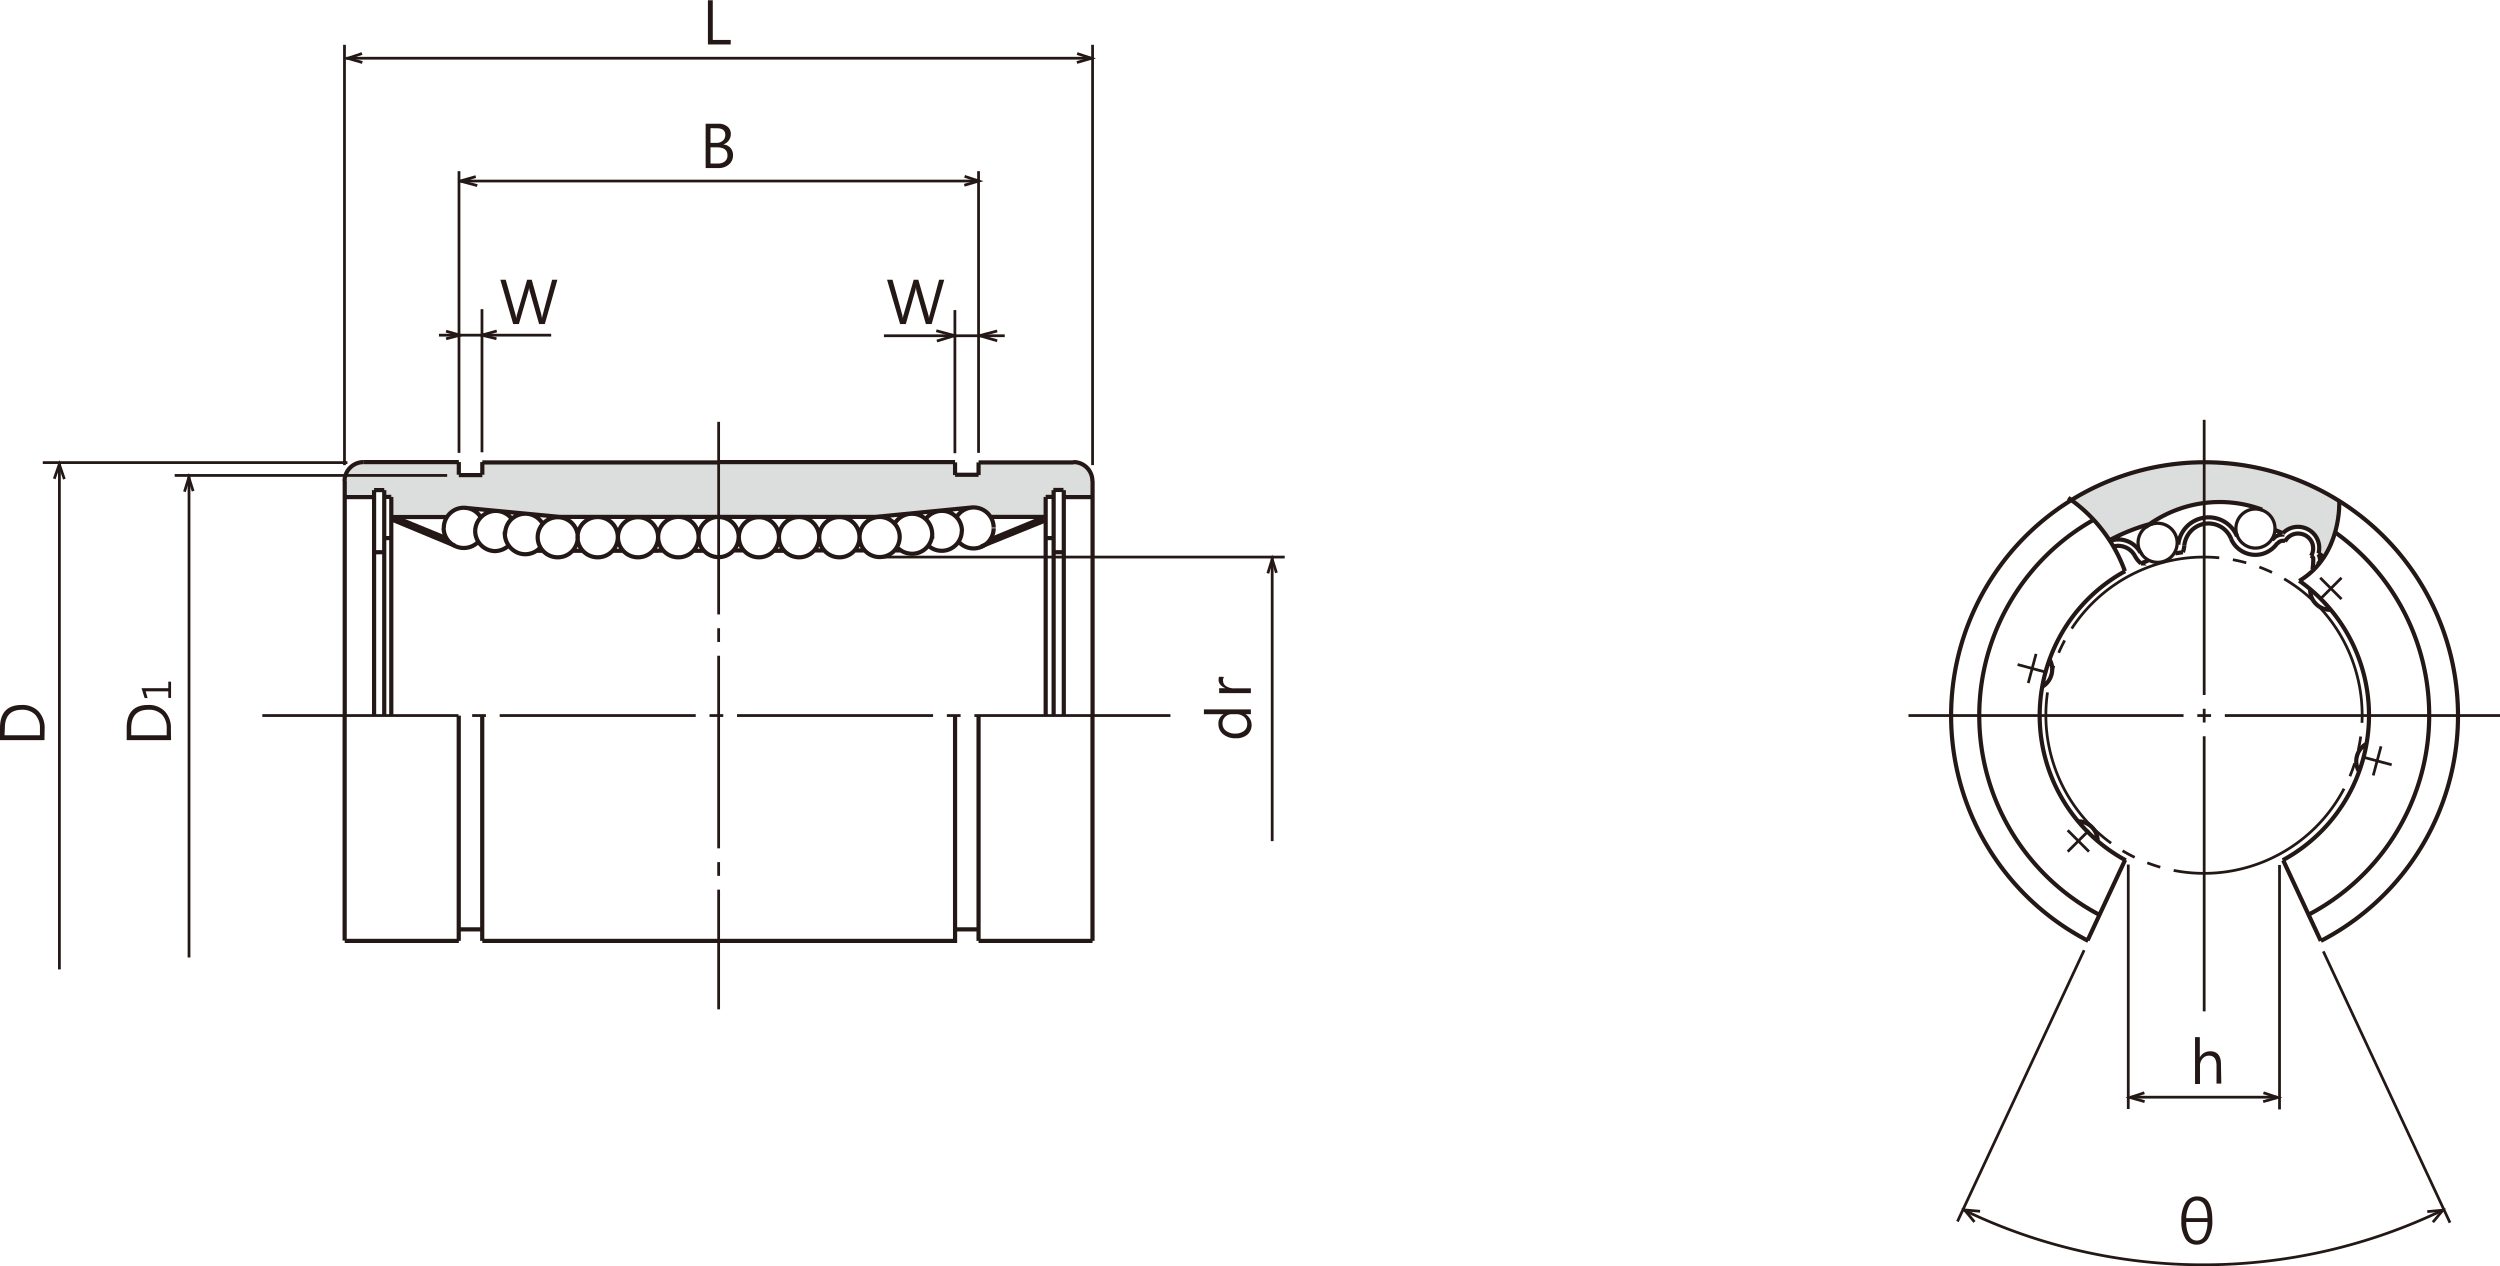 <svg xmlns="http://www.w3.org/2000/svg" xmlns:xlink="http://www.w3.org/1999/xlink" viewBox="0 0 297.99 150.93">
  <defs>
    <style>
      .cls-1, .cls-11, .cls-12, .cls-13, .cls-4, .cls-5, .cls-6, .cls-7, .cls-8, .cls-9 {
        fill: none;
      }

      .cls-2 {
        clip-path: url(#clip-path);
      }

      .cls-3 {
        fill: #dcdddd;
      }

      .cls-11, .cls-12, .cls-13, .cls-4, .cls-5, .cls-6, .cls-7, .cls-8, .cls-9 {
        stroke: #231815;
      }

      .cls-11, .cls-4, .cls-5, .cls-6, .cls-8, .cls-9 {
        stroke-width: 0.33px;
      }

      .cls-4 {
        stroke-dasharray: 32.8 1.64 1.64 1.64;
      }

      .cls-5 {
        stroke-dasharray: 23.37 1.64 1.64 1.64;
      }

      .cls-6 {
        stroke-dasharray: 22.96 1.64 1.64 1.64;
      }

      .cls-12, .cls-7 {
        stroke-width: 0.5px;
      }

      .cls-12, .cls-9 {
        stroke-dasharray: 24.6 4.1 4.92 4.1;
      }

      .cls-10 {
        fill: #231815;
      }

      .cls-11 {
        stroke-dasharray: 20.5 1.64 1.64 1.64 1.64 1.64;
      }

      .cls-13 {
        stroke-width: 0.39px;
        stroke-dasharray: 23.37 3.89 4.67 3.89;
      }
    </style>
    <clipPath id="clip-path" transform="translate(-3.36 -2.97)">
      <rect class="cls-1" width="302" height="155"/>
    </clipPath>
  </defs>
  <title>資產 1</title>
  <g id="圖層_2" data-name="圖層 2">
    <g id="圖層_1-2" data-name="圖層 1">
      <g class="cls-2">
        <path class="cls-3" d="M250.28,62.64s3.66,2.8,4.53,4.73c0,0,4.26-1.79,4.66-1.79s2.67-2.34,6.66-2.67a17.65,17.65,0,0,1,7,.8,3,3,0,0,1,1.47,2.46l.86.4a2.7,2.7,0,0,1,3.2-.4,2.36,2.36,0,0,1,1.06,2.74s.27.93.07,1.19a8.81,8.81,0,0,0,1.87-3.59,34.62,34.62,0,0,0,.53-3.67,28.89,28.89,0,0,0-16.12-4.79c-9.86-.07-15.79,4.59-15.79,4.59" transform="translate(-3.36 -2.97)"/>
        <path class="cls-3" d="M58.07,58l-11.56,0a2.42,2.42,0,0,0-2.07,1.85V62.2h3.47l0-.83,1.17,0,0,.8H50l0,2.4h6.5a4.9,4.9,0,0,1,1.36-1c.37-.18,11.89,1,11.89,1H108l11.26-1.1a2.56,2.56,0,0,1,2.13,1.12l6.57,0V62.17h.93v-.8l1.21,0v.8l3.43,0s.27-2.27-.23-3a3.42,3.42,0,0,0-1.67-1.1H120v1.53l-2.77,0-.07-1.5-56.33,0v1.5H58.07Z" transform="translate(-3.36 -2.97)"/>
        <line class="cls-4" x1="297.99" y1="85.29" x2="227.48" y2="85.29"/>
        <line class="cls-5" x1="31.27" y1="85.29" x2="140.05" y2="85.29"/>
        <line class="cls-4" x1="262.73" y1="50.04" x2="262.73" y2="120.55"/>
        <line class="cls-6" x1="85.66" y1="50.28" x2="85.66" y2="120.31"/>
        <path class="cls-7" d="M63.57,66.6a2.44,2.44,0,0,1,.49-1.45,2.41,2.41,0,0,1,1.28-.86,2.38,2.38,0,0,1,2.7,1.1M72.23,67a2.39,2.39,0,1,0-.7,1.7,2.46,2.46,0,0,0,.7-1.7M89,69.38a2.39,2.39,0,0,0,2.4-2.4m-44.7-8.93a2.27,2.27,0,0,0-2.27,2.26m89.14,0a2.25,2.25,0,0,0-2.26-2.26M86.63,67A2.39,2.39,0,0,0,89,69.38M56.24,65.89a2.4,2.4,0,0,0,4.15,1.64M60,66.26a2.41,2.41,0,0,0,2.33,2.4A2.52,2.52,0,0,0,64,68m-.47-1.43A2.46,2.46,0,0,0,64,68a2.51,2.51,0,0,0,1.13.88,2.4,2.4,0,0,0,2.64-.66m-7.09-3.57a2.37,2.37,0,0,0-1.17-1A2.47,2.47,0,0,0,58,63.58a2.43,2.43,0,0,0-1.26.87,2.4,2.4,0,0,0-.48,1.44m8.11-1.06A2.39,2.39,0,0,0,61.67,64a2.47,2.47,0,0,0-1.19.87A2.4,2.4,0,0,0,60,66.26M77,67a2.39,2.39,0,0,0-2.4-2.4,2.4,2.4,0,0,0,0,4.8A2.39,2.39,0,0,0,77,67m4.8,0a2.39,2.39,0,1,0-.7,1.7,2.46,2.46,0,0,0,.7-1.7M89,64.58A2.39,2.39,0,0,0,86.63,67a2.41,2.41,0,1,0-.71,1.7,2.43,2.43,0,0,0,.71-1.7m47-4.78h-3.47m0,6.57h-1.21m1.21-7.4v26.9m-1.21-26.9v26.9m-81-19.5h1.21m-1.21-7.4v26.9m0-26.9h1.21m-4.69.83h3.48m1.21-.83v26.9m7.49-23.69H50m32.44,4h-1.3m-10.88-4L58.64,63.49M89,64.58H69.83m47.83,3a2.38,2.38,0,0,0,3.42.07,2.38,2.38,0,0,0,.72-1.71M114,68a2.39,2.39,0,0,0,4-1.77m-7.74,1.93a2.38,2.38,0,0,0,1.22.74,2.4,2.4,0,0,0,3-2.33m7.32-.71a2.4,2.4,0,0,0-.48-1.44,2.37,2.37,0,0,0-2.77-.8,2.39,2.39,0,0,0-1.18,1m.65,1.64a2.46,2.46,0,0,0-.45-1.41,2.52,2.52,0,0,0-1.19-.87,2.41,2.41,0,0,0-1.48,0,2.37,2.37,0,0,0-1.2.86M105.81,67a2.4,2.4,0,0,0-4.09-1.7,2.4,2.4,0,0,0,1.69,4.1,2.39,2.39,0,0,0,2.4-2.4M101,67a2.39,2.39,0,0,0-2.39-2.4,2.4,2.4,0,1,0,0,4.8A2.39,2.39,0,0,0,101,67m-4.79,0a2.39,2.39,0,1,0-.7,1.7,2.46,2.46,0,0,0,.7-1.7m-4.8,0a2.39,2.39,0,0,0-2.4-2.4m25.46,2a2.43,2.43,0,0,0-1.77-2.31,2.46,2.46,0,0,0-1.54.09,2.43,2.43,0,0,0-1.16,1m.6,1.59a2.39,2.39,0,1,0-.7,1.7,2.46,2.46,0,0,0,.7-1.7M68.09,68.62h-.83m5.62,0h-1.3m5.45,0h-.65m1.3,0h-1.3m5.45,0h-.65m6.09,0H86m.66,0H86m-13.74,0h-.65m24,0h1.3M58.05,58.05H46.72m14.13,0v1.51m-2.8-1.51v1.51m-13.6.75v28m16.4-28.71h-2.8m31-1.51H60.85m59.15,0h11.33m-14.13,0v1.51m2.8-1.51v1.51M50,67.11h-.9m0-4.91H50m0,0V88.27m78-21.16h.91m0-4.91H128m0,0V88.27m2.12-26.9h-1.21M117.2,113.75H120m0,1.37h13.59m0-54.81v28M117.2,59.56H120M89,58.05H117.2m4.22,6.53H128m-20.25,0,11.66-1.14M89,64.58h19.19m1.75,4h.83m-5.63,0h1.3m-5.45,0h.66m-1.31,0h1.31m-5.45,0h.65m-6.1,0h1.3m-.65,0h.65m13.74,0h.65m-62,46.5V88.27m13.6,26.85V88.27m2.8,26.85V88.27m72.74,26.85V88.27M120,115.12V88.27M60.85,115.12H117.2V88.27M58.05,113.75h2.8m-16.4,1.37h13.6" transform="translate(-3.36 -2.97)"/>
        <path class="cls-7" d="M259.41,69.8c-.28.1-.57.21-.85.33a3,3,0,0,1-.73-.9m5.72-.44-.9.14m-4.82.3a2.24,2.24,0,0,0-1.07-1,2.31,2.31,0,0,0-1.44-.14m3.17.75a3,3,0,0,0-3.59-1.41m24.76,2.78c.1-.22.25-.25.24-.49a1.57,1.57,0,0,0-.19-.68M279,70.84a7.61,7.61,0,0,0,.09-1.34.8.8,0,0,0-.27-.31m-3.06-1.72a.78.78,0,0,0-.52,0,.8.8,0,0,0-.42.3m.58-1.08a1.44,1.44,0,0,0-.68.18,1.62,1.62,0,0,0-.53.48m4.64,1.88a1.7,1.7,0,0,0,.24-1.08,1.67,1.67,0,0,0-.45-1,1.76,1.76,0,0,0-1-.55,1.75,1.75,0,0,0-1.9.92m3,5.77a2.39,2.39,0,0,0,2.37,2.37M260,65.39h0m-13.2,19.43a2.41,2.41,0,0,0,.87-3.24m10.63-13.27v0m26.07,15h0M263.55,68.79a3,3,0,0,0,.17-.78m5.56-.84A3.16,3.16,0,0,0,273,69a3.24,3.24,0,0,0,1.81-1.29m-5.53-.56a2.89,2.89,0,0,0-4.77-.88,3,3,0,0,0-.79,1.72M270,66.89a3.65,3.65,0,0,0-7,1M273,63.72a14.55,14.55,0,0,0-13.9,2.08m16.37.73c-.3-.13-.61-.26-.91-.37m5.89,3.3c-.24-.19-.48-.37-.73-.54m0,0a2.5,2.5,0,0,0-1.21-2.83,2.54,2.54,0,0,0-1.6-.3,2.51,2.51,0,0,0-1.44.74m-1-1.18h0m-14.55,0a23.48,23.48,0,0,0-5.09,2m30.56,24.3a2.41,2.41,0,0,0-.87,3.24m-27.85,10.57-4.48,9.6m1.21-11.83a2.39,2.39,0,0,0-2.37-2.37M280,115.12a30.21,30.21,0,1,0-27.73,0M278.52,112a26.82,26.82,0,0,0,3.19-45.57m-6.23,39.06a19.64,19.64,0,0,0,1.94-33.3M252.79,65a26.82,26.82,0,0,0,.88,47.05m3-41a19.64,19.64,0,0,0,.07,34.47m18.77,0,4.48,9.6" transform="translate(-3.36 -2.97)"/>
        <line class="cls-8" x1="41.06" y1="55.44" x2="41.06" y2="5.34"/>
        <line class="cls-8" x1="130.23" y1="55.44" x2="130.23" y2="5.34"/>
        <line class="cls-8" x1="54.71" y1="53.98" x2="54.71" y2="20.4"/>
        <line class="cls-8" x1="116.64" y1="53.98" x2="116.64" y2="20.4"/>
        <line class="cls-9" x1="57.45" y1="53.91" x2="57.45" y2="36.85"/>
        <line class="cls-8" x1="113.82" y1="54.02" x2="113.82" y2="36.96"/>
        <line class="cls-8" x1="41.26" y1="6.94" x2="130.27" y2="6.94"/>
        <line class="cls-8" x1="52.32" y1="39.95" x2="65.7" y2="39.95"/>
        <line class="cls-8" x1="105.36" y1="40.02" x2="119.76" y2="40.02"/>
        <polyline class="cls-8" points="59.18 40.38 57.44 39.95 59.21 39.45"/>
        <polyline class="cls-8" points="53.17 39.48 54.83 39.95 53.17 40.38"/>
        <polyline class="cls-8" points="56.71 21.05 54.85 21.58 116.67 21.58"/>
        <line class="cls-8" x1="56.89" y1="22.12" x2="54.85" y2="21.58"/>
        <polyline class="cls-8" points="114.98 21.02 116.67 21.58 114.94 22.08"/>
        <polyline class="cls-8" points="128.39 6.38 130.09 6.95 128.36 7.45"/>
        <polyline class="cls-8" points="43.15 6.38 41.45 6.95 43.19 7.45"/>
        <polyline class="cls-8" points="255.6 130.25 253.9 130.82 255.63 131.31"/>
        <polyline class="cls-8" points="236.02 144.38 234.16 144.22 235.35 145.65"/>
        <polyline class="cls-8" points="289.32 144.42 291.18 144.25 289.99 145.68"/>
        <polyline class="cls-8" points="269.79 130.25 271.49 130.82 269.76 131.31"/>
        <line class="cls-8" x1="5.1" y1="55.14" x2="41.41" y2="55.14"/>
        <line class="cls-8" x1="53.3" y1="56.67" x2="20.82" y2="56.67"/>
        <line class="cls-8" x1="153.13" y1="66.4" x2="104.87" y2="66.4"/>
        <line class="cls-8" x1="7.08" y1="55.14" x2="7.08" y2="115.55"/>
        <line class="cls-8" x1="22.53" y1="56.74" x2="22.53" y2="114.13"/>
        <polyline class="cls-8" points="6.47 57.07 7.07 55.34 7.67 57.11"/>
        <polyline class="cls-8" points="21.99 58.61 22.51 56.92 23.02 58.54"/>
        <line class="cls-8" x1="151.64" y1="66.51" x2="151.64" y2="100.26"/>
        <polyline class="cls-8" points="151.12 68.34 151.64 66.66 152.15 68.28"/>
        <path class="cls-10" d="M90.46,8.27H87.74V3h.58V7.73h2.14Z" transform="translate(-3.36 -2.97)"/>
        <path class="cls-10" d="M87.47,23V17.72H89a1.62,1.62,0,0,1,1.06.33,1.09,1.09,0,0,1,.41.88,1.29,1.29,0,0,1-.24.78,1.34,1.34,0,0,1-.67.48v0a1.28,1.28,0,0,1,.85.39,1.24,1.24,0,0,1,.32.9,1.38,1.38,0,0,1-.48,1.09A1.79,1.79,0,0,1,89,23Zm.58-4.75V20h.64a1.2,1.2,0,0,0,.82-.25.87.87,0,0,0,.3-.7c0-.53-.34-.79-1-.79Zm0,2.28v1.93h.86a1.28,1.28,0,0,0,.86-.26.89.89,0,0,0,.3-.72c0-.64-.43-.95-1.3-.95Z" transform="translate(-3.36 -2.97)"/>
        <path class="cls-10" d="M69.8,36.31,68.3,41.6h-.68l-1.11-3.9a1.91,1.91,0,0,1-.08-.54h0a2.26,2.26,0,0,1-.09.53L65.21,41.6h-.68L63,36.31h.64l1.15,4.09a2.56,2.56,0,0,1,.09.53h0A3.34,3.34,0,0,1,65,40.4l1.19-4.09h.55l1.14,4.12c0,.13.06.29.09.49h0a2.2,2.2,0,0,1,.1-.5l1.1-4.11Z" transform="translate(-3.36 -2.97)"/>
        <path class="cls-10" d="M115.91,36.31l-1.5,5.29h-.69l-1.11-3.9a3.05,3.05,0,0,1-.08-.54h0a2.26,2.26,0,0,1-.09.53l-1.11,3.91h-.68l-1.56-5.29h.65l1.14,4.09a2.56,2.56,0,0,1,.09.53h0a2.65,2.65,0,0,1,.12-.53l1.18-4.09h.55L114,40.43a2.54,2.54,0,0,1,.09.49h0a2.28,2.28,0,0,1,.11-.5l1.1-4.11Z" transform="translate(-3.36 -2.97)"/>
        <path class="cls-10" d="M8.66,91.19H3.36V89.75Q3.36,87,5.94,87a2.65,2.65,0,0,1,2,.75,2.88,2.88,0,0,1,.74,2.1ZM3.9,90.61H8.12V89.8a2.3,2.3,0,0,0-.56-1.64A2.13,2.13,0,0,0,6,87.57c-1.38,0-2.06.73-2.06,2.2Z" transform="translate(-3.36 -2.97)"/>
        <path class="cls-10" d="M23.75,91.19H18.46V89.75Q18.46,87,21,87a2.66,2.66,0,0,1,2,.75,2.87,2.87,0,0,1,.73,2.1ZM19,90.61h4.23V89.8a2.3,2.3,0,0,0-.56-1.64,2.13,2.13,0,0,0-1.6-.59c-1.38,0-2.07.73-2.07,2.2Z" transform="translate(-3.36 -2.97)"/>
        <path class="cls-10" d="M23.75,84.22v1.94h-.33v-.79h-2.7l.24.81H20.6L20.23,85h3.19v-.78Z" transform="translate(-3.36 -2.97)"/>
        <line class="cls-8" x1="111.6" y1="39.42" x2="113.83" y2="40.02"/>
        <line class="cls-8" x1="111.67" y1="40.65" x2="113.73" y2="40.02"/>
        <line class="cls-8" x1="118.86" y1="39.45" x2="116.7" y2="40.02"/>
        <line class="cls-8" x1="118.86" y1="40.62" x2="116.8" y2="40.02"/>
        <path class="cls-11" d="M266.07,107.07a18.85,18.85,0,1,0-18.85-18.84A18.85,18.85,0,0,0,266.07,107.07Z" transform="translate(-3.36 -2.97)"/>
        <path class="cls-12" d="M249.88,62.31a18,18,0,0,1,6.76,8.74" transform="translate(-3.36 -2.97)"/>
        <path class="cls-13" d="M260.54,70a2.33,2.33,0,1,0-2.33-2.33A2.33,2.33,0,0,0,260.54,70Z" transform="translate(-3.36 -2.97)"/>
        <path class="cls-13" d="M272.2,68.3A2.33,2.33,0,1,0,269.87,66,2.33,2.33,0,0,0,272.2,68.3Z" transform="translate(-3.36 -2.97)"/>
        <path class="cls-7" d="M282.19,62.71s.35,6.45-4.77,9.51" transform="translate(-3.36 -2.97)"/>
        <line class="cls-8" x1="248.42" y1="113.26" x2="233.32" y2="145.6"/>
        <line class="cls-8" x1="276.93" y1="113.4" x2="292.03" y2="145.74"/>
        <line class="cls-8" x1="271.71" y1="103.1" x2="271.71" y2="132.24"/>
        <line class="cls-8" x1="253.68" y1="103.05" x2="253.68" y2="132.19"/>
        <line class="cls-8" x1="253.93" y1="130.78" x2="271.39" y2="130.78"/>
        <path class="cls-8" d="M237.31,147.14a65.7,65.7,0,0,0,57.36,0" transform="translate(-3.36 -2.97)"/>
        <line class="cls-8" x1="285.08" y1="91.16" x2="281.6" y2="90.23"/>
        <line class="cls-8" x1="282.88" y1="92.43" x2="283.81" y2="88.96"/>
        <line class="cls-8" x1="279.1" y1="68.87" x2="276.56" y2="71.41"/>
        <line class="cls-8" x1="279.1" y1="71.41" x2="276.56" y2="68.87"/>
        <line class="cls-8" x1="242.69" y1="77.94" x2="241.76" y2="81.42"/>
        <line class="cls-8" x1="240.49" y1="79.21" x2="243.96" y2="80.15"/>
        <line class="cls-8" x1="246.46" y1="101.51" x2="249" y2="98.97"/>
        <line class="cls-8" x1="246.46" y1="98.97" x2="249" y2="101.51"/>
        <path class="cls-10" d="M268.13,132.13h-.57V130q0-1.2-.9-1.2a1,1,0,0,0-.76.35,1.27,1.27,0,0,0-.31.89v2.14H265v-5.59h.57V129h0a1.37,1.37,0,0,1,1.24-.72c.85,0,1.28.52,1.28,1.54Z" transform="translate(-3.36 -2.97)"/>
        <path class="cls-10" d="M263.37,148.51a4,4,0,0,1,.5-2.18,1.61,1.61,0,0,1,1.43-.75c1.18,0,1.76.94,1.76,2.83a3.93,3.93,0,0,1-.49,2.16,1.57,1.57,0,0,1-1.39.76,1.51,1.51,0,0,1-1.33-.74A3.83,3.83,0,0,1,263.37,148.51Zm.58.12a3.54,3.54,0,0,0,.36,1.65,1,1,0,0,0,.92.56,1,1,0,0,0,.9-.57,3.51,3.51,0,0,0,.35-1.64Zm2.53-.46c-.05-1.4-.46-2.1-1.25-2.1a1,1,0,0,0-.89.55,3.26,3.26,0,0,0-.39,1.55Z" transform="translate(-3.36 -2.97)"/>
        <line class="cls-7" x1="47.07" y1="61.64" x2="53.17" y2="64.14"/>
        <line class="cls-7" x1="46.81" y1="61.97" x2="54.2" y2="65.04"/>
        <line class="cls-7" x1="124.43" y1="61.67" x2="118.03" y2="64.3"/>
        <line class="cls-7" x1="124.69" y1="62" x2="116.96" y2="65.13"/>
        <g>
          <path class="cls-10" d="M152.46,87.53v.57h-.65v0a1.52,1.52,0,0,1,.23,2.44,2.05,2.05,0,0,1-1.38.43,2.25,2.25,0,0,1-1.5-.48,1.55,1.55,0,0,1-.57-1.25,1.23,1.23,0,0,1,.62-1.14v0h-2.35v-.57Zm-2.28.57a1.06,1.06,0,0,0-.78.32,1,1,0,0,0-.32.77,1.05,1.05,0,0,0,.42.89,1.75,1.75,0,0,0,1.13.33,1.67,1.67,0,0,0,1-.31,1,1,0,0,0,.39-.84,1.08,1.08,0,0,0-.36-.83,1.37,1.37,0,0,0-.94-.33Z" transform="translate(-3.36 -2.97)"/>
          <path class="cls-10" d="M149.26,83.65a.76.76,0,0,0-.12.46.79.79,0,0,0,.39.66,1.74,1.74,0,0,0,1,.25h1.93v.57h-3.78V85h.78a1.31,1.31,0,0,1-.62-.4.89.89,0,0,1-.23-.59.92.92,0,0,1,.06-.37Z" transform="translate(-3.36 -2.97)"/>
        </g>
      </g>
    </g>
  </g>
</svg>
